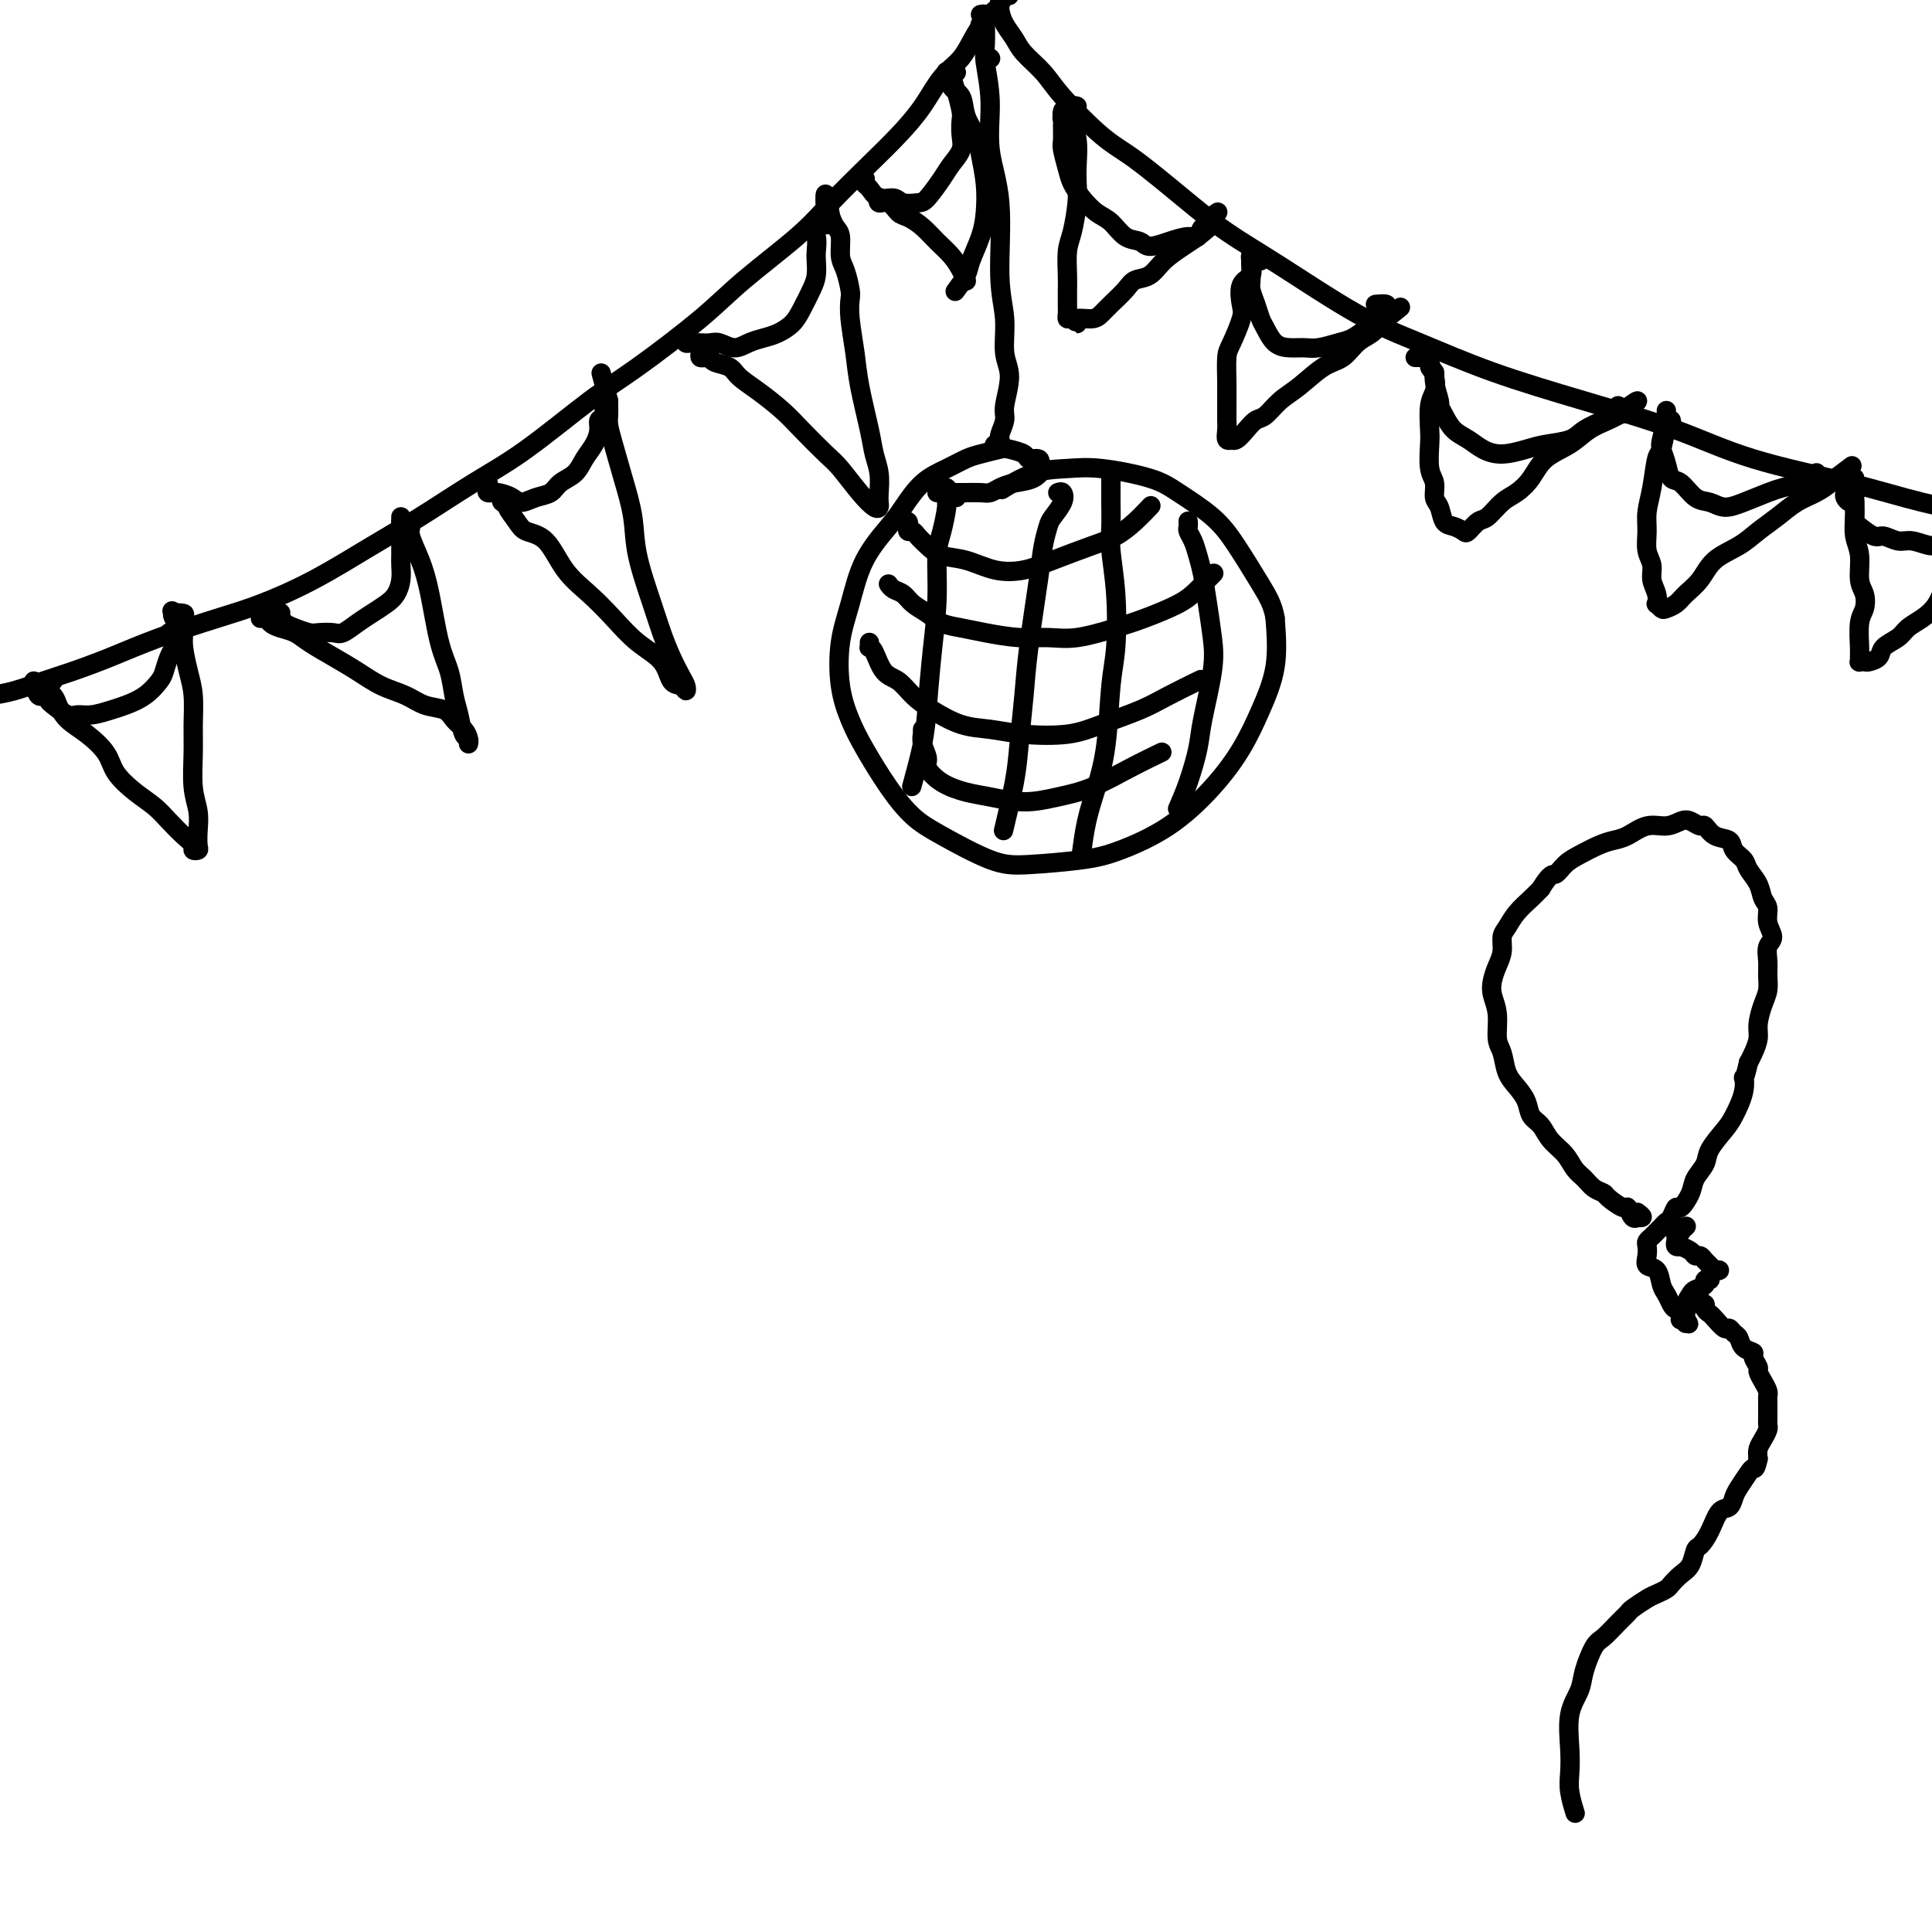 <svg viewBox='0 0 400 400' version='1.1' xmlns='http://www.w3.org/2000/svg' xmlns:xlink='http://www.w3.org/1999/xlink'><g fill='none' stroke='#000000' stroke-width='4' stroke-linecap='round' stroke-linejoin='round'><path d='M208,-5c0.037,0.374 0.074,0.747 0,1c-0.074,0.253 -0.260,0.384 0,1c0.260,0.616 0.964,1.717 1,2c0.036,0.283 -0.597,-0.252 -1,0c-0.403,0.252 -0.575,1.289 -1,2c-0.425,0.711 -1.102,1.094 -2,2c-0.898,0.906 -2.017,2.334 -3,4c-0.983,1.666 -1.831,3.569 -3,5c-1.169,1.431 -2.661,2.391 -4,4c-1.339,1.609 -2.526,3.868 -4,6c-1.474,2.132 -3.236,4.137 -5,6c-1.764,1.863 -3.532,3.585 -6,6c-2.468,2.415 -5.638,5.524 -8,8c-2.362,2.476 -3.916,4.320 -7,7c-3.084,2.680 -7.696,6.197 -11,9c-3.304,2.803 -5.299,4.894 -9,8c-3.701,3.106 -9.109,7.229 -13,10c-3.891,2.771 -6.264,4.191 -10,7c-3.736,2.809 -8.833,7.005 -13,10c-4.167,2.995 -7.403,4.787 -11,7c-3.597,2.213 -7.555,4.846 -11,7c-3.445,2.154 -6.378,3.829 -10,6c-3.622,2.171 -7.932,4.839 -12,7c-4.068,2.161 -7.892,3.814 -11,5c-3.108,1.186 -5.498,1.903 -9,3c-3.502,1.097 -8.116,2.574 -12,4c-3.884,1.426 -7.038,2.802 -10,4c-2.962,1.198 -5.732,2.218 -8,3c-2.268,0.782 -4.034,1.326 -6,2c-1.966,0.674 -4.133,1.478 -6,2c-1.867,0.522 -3.433,0.761 -5,1'/><path d='M-2,144c-11.392,3.923 -6.373,1.732 -5,1c1.373,-0.732 -0.900,-0.005 -2,0c-1.100,0.005 -1.029,-0.713 -1,-1c0.029,-0.287 0.014,-0.144 0,0'/><path d='M209,-5c-0.453,0.614 -0.907,1.227 -1,2c-0.093,0.773 0.173,1.704 0,2c-0.173,0.296 -0.786,-0.045 -1,0c-0.214,0.045 -0.029,0.475 0,1c0.029,0.525 -0.099,1.144 0,2c0.099,0.856 0.423,1.950 1,3c0.577,1.050 1.406,2.056 2,3c0.594,0.944 0.955,1.827 2,3c1.045,1.173 2.776,2.636 4,4c1.224,1.364 1.940,2.628 4,5c2.060,2.372 5.462,5.851 8,8c2.538,2.149 4.211,2.969 7,5c2.789,2.031 6.693,5.272 10,8c3.307,2.728 6.016,4.941 9,7c2.984,2.059 6.241,3.963 11,7c4.759,3.037 11.019,7.206 16,10c4.981,2.794 8.684,4.213 13,6c4.316,1.787 9.247,3.940 15,6c5.753,2.060 12.329,4.025 19,6c6.671,1.975 13.439,3.959 19,6c5.561,2.041 9.916,4.137 16,6c6.084,1.863 13.896,3.491 20,5c6.104,1.509 10.500,2.899 15,4c4.500,1.101 9.103,1.912 15,3c5.897,1.088 13.087,2.452 19,3c5.913,0.548 10.548,0.279 15,0c4.452,-0.279 8.719,-0.570 14,-1c5.281,-0.430 11.576,-1.000 16,-2c4.424,-1.000 6.978,-2.428 8,-3c1.022,-0.572 0.511,-0.286 0,0'/><path d='M10,141c0.417,0.000 0.833,0.000 1,0c0.167,0.000 0.083,0.000 0,0'/><path d='M205,12c0.000,0.000 0.100,0.100 0.1,0.1'/><path d='M203,6c-0.111,-0.422 -0.222,-0.844 0,-1c0.222,-0.156 0.778,-0.044 1,0c0.222,0.044 0.111,0.022 0,0'/><path d='M203,3c0.423,-0.076 0.846,-0.151 1,0c0.154,0.151 0.040,0.529 0,1c-0.040,0.471 -0.006,1.034 0,1c0.006,-0.034 -0.014,-0.666 0,0c0.014,0.666 0.064,2.630 0,4c-0.064,1.370 -0.243,2.146 0,4c0.243,1.854 0.906,4.786 1,8c0.094,3.214 -0.383,6.708 0,10c0.383,3.292 1.624,6.380 2,11c0.376,4.620 -0.114,10.771 0,15c0.114,4.229 0.830,6.535 1,9c0.170,2.465 -0.207,5.088 0,7c0.207,1.912 0.999,3.114 1,5c0.001,1.886 -0.788,4.457 -1,6c-0.212,1.543 0.153,2.060 0,3c-0.153,0.940 -0.825,2.304 -1,3c-0.175,0.696 0.145,0.726 0,1c-0.145,0.274 -0.756,0.793 -1,1c-0.244,0.207 -0.122,0.104 0,0'/><path d='M215,96c-0.520,-0.032 -1.040,-0.064 -1,0c0.040,0.064 0.642,0.224 1,0c0.358,-0.224 0.474,-0.831 0,-1c-0.474,-0.169 -1.537,0.102 -2,0c-0.463,-0.102 -0.325,-0.575 -1,-1c-0.675,-0.425 -2.164,-0.802 -3,-1c-0.836,-0.198 -1.020,-0.218 -2,0c-0.980,0.218 -2.755,0.673 -4,1c-1.245,0.327 -1.958,0.525 -3,1c-1.042,0.475 -2.411,1.228 -4,2c-1.589,0.772 -3.398,1.562 -5,3c-1.602,1.438 -2.997,3.525 -4,5c-1.003,1.475 -1.615,2.339 -3,4c-1.385,1.661 -3.542,4.120 -5,7c-1.458,2.880 -2.215,6.181 -3,9c-0.785,2.819 -1.597,5.155 -2,8c-0.403,2.845 -0.398,6.200 0,9c0.398,2.800 1.189,5.044 2,7c0.811,1.956 1.643,3.624 3,6c1.357,2.376 3.238,5.460 5,8c1.762,2.540 3.404,4.534 5,6c1.596,1.466 3.146,2.403 6,4c2.854,1.597 7.011,3.855 10,5c2.989,1.145 4.808,1.176 8,1c3.192,-0.176 7.757,-0.561 11,-1c3.243,-0.439 5.165,-0.932 8,-2c2.835,-1.068 6.585,-2.711 10,-5c3.415,-2.289 6.495,-5.224 9,-8c2.505,-2.776 4.434,-5.394 6,-8c1.566,-2.606 2.768,-5.202 4,-8c1.232,-2.798 2.495,-5.800 3,-9c0.505,-3.200 0.253,-6.600 0,-10'/><path d='M264,128c-0.431,-2.726 -1.509,-4.540 -3,-7c-1.491,-2.460 -3.394,-5.567 -5,-8c-1.606,-2.433 -2.913,-4.193 -5,-6c-2.087,-1.807 -4.954,-3.660 -7,-5c-2.046,-1.340 -3.271,-2.166 -6,-3c-2.729,-0.834 -6.963,-1.677 -10,-2c-3.037,-0.323 -4.876,-0.128 -7,0c-2.124,0.128 -4.533,0.188 -7,1c-2.467,0.812 -4.990,2.375 -6,3c-1.010,0.625 -0.505,0.313 0,0'/><path d='M194,102c0.000,0.000 0.000,0.000 0,0c0.000,0.000 0.000,0.000 0,0'/><path d='M196,101c0.433,0.423 0.866,0.845 1,1c0.134,0.155 -0.032,0.041 0,0c0.032,-0.041 0.260,-0.011 0,0c-0.260,0.011 -1.008,0.003 -1,0c0.008,-0.003 0.774,-0.001 1,0c0.226,0.001 -0.087,-0.000 0,0c0.087,0.000 0.576,0.001 1,0c0.424,-0.001 0.785,-0.003 1,0c0.215,0.003 0.286,0.012 1,0c0.714,-0.012 2.071,-0.043 3,0c0.929,0.043 1.430,0.162 2,0c0.570,-0.162 1.211,-0.604 2,-1c0.789,-0.396 1.727,-0.745 3,-1c1.273,-0.255 2.881,-0.415 4,-1c1.119,-0.585 1.748,-1.596 2,-2c0.252,-0.404 0.126,-0.202 0,0'/><path d='M187,108c0.416,-0.082 0.832,-0.163 1,0c0.168,0.163 0.089,0.571 0,1c-0.089,0.429 -0.188,0.878 0,1c0.188,0.122 0.663,-0.085 1,0c0.337,0.085 0.535,0.461 1,1c0.465,0.539 1.197,1.242 2,2c0.803,0.758 1.677,1.571 3,2c1.323,0.429 3.095,0.473 5,1c1.905,0.527 3.944,1.537 6,2c2.056,0.463 4.128,0.378 6,0c1.872,-0.378 3.542,-1.051 6,-2c2.458,-0.949 5.703,-2.174 8,-3c2.297,-0.826 3.647,-1.252 5,-2c1.353,-0.748 2.711,-1.817 4,-3c1.289,-1.183 2.511,-2.481 3,-3c0.489,-0.519 0.244,-0.260 0,0'/><path d='M184,121c0.017,0.026 0.034,0.051 0,0c-0.034,-0.051 -0.119,-0.180 0,0c0.119,0.180 0.443,0.668 1,1c0.557,0.332 1.348,0.509 2,1c0.652,0.491 1.165,1.297 2,2c0.835,0.703 1.993,1.302 3,2c1.007,0.698 1.864,1.493 3,2c1.136,0.507 2.551,0.726 4,1c1.449,0.274 2.932,0.603 5,1c2.068,0.397 4.721,0.861 7,1c2.279,0.139 4.185,-0.049 6,0c1.815,0.049 3.538,0.334 6,0c2.462,-0.334 5.662,-1.288 8,-2c2.338,-0.712 3.814,-1.183 6,-2c2.186,-0.817 5.081,-1.982 7,-3c1.919,-1.018 2.863,-1.889 4,-3c1.137,-1.111 2.468,-2.460 3,-3c0.532,-0.540 0.266,-0.270 0,0'/><path d='M180,133c0.019,0.423 0.039,0.847 0,1c-0.039,0.153 -0.135,0.036 0,0c0.135,-0.036 0.502,0.009 1,1c0.498,0.991 1.128,2.927 2,4c0.872,1.073 1.985,1.281 3,2c1.015,0.719 1.933,1.947 3,3c1.067,1.053 2.283,1.930 4,3c1.717,1.070 3.936,2.334 6,3c2.064,0.666 3.972,0.733 6,1c2.028,0.267 4.174,0.732 7,1c2.826,0.268 6.331,0.337 9,0c2.669,-0.337 4.503,-1.082 7,-2c2.497,-0.918 5.659,-2.009 8,-3c2.341,-0.991 3.861,-1.882 6,-3c2.139,-1.118 4.897,-2.462 6,-3c1.103,-0.538 0.552,-0.269 0,0'/><path d='M191,151c-0.009,0.462 -0.018,0.924 0,1c0.018,0.076 0.065,-0.233 0,0c-0.065,0.233 -0.240,1.008 0,2c0.240,0.992 0.897,2.202 1,3c0.103,0.798 -0.348,1.185 0,2c0.348,0.815 1.494,2.058 3,3c1.506,0.942 3.372,1.583 5,2c1.628,0.417 3.017,0.611 5,1c1.983,0.389 4.560,0.972 7,1c2.440,0.028 4.742,-0.501 7,-1c2.258,-0.499 4.471,-0.969 7,-2c2.529,-1.031 5.373,-2.624 8,-4c2.627,-1.376 5.036,-2.536 6,-3c0.964,-0.464 0.482,-0.232 0,0'/><path d='M198,103c-0.304,-0.117 -0.607,-0.233 -1,0c-0.393,0.233 -0.875,0.816 -1,1c-0.125,0.184 0.107,-0.031 0,1c-0.107,1.031 -0.554,3.310 -1,5c-0.446,1.690 -0.892,2.793 -1,5c-0.108,2.207 0.121,5.517 0,9c-0.121,3.483 -0.593,7.138 -1,11c-0.407,3.862 -0.748,7.932 -1,11c-0.252,3.068 -0.414,5.134 -1,8c-0.586,2.866 -1.596,6.533 -2,8c-0.404,1.467 -0.202,0.733 0,0'/><path d='M219,102c0.368,-0.145 0.736,-0.290 1,0c0.264,0.290 0.422,1.017 0,2c-0.422,0.983 -1.426,2.224 -2,3c-0.574,0.776 -0.717,1.087 -1,2c-0.283,0.913 -0.706,2.427 -1,4c-0.294,1.573 -0.459,3.206 -1,7c-0.541,3.794 -1.459,9.750 -2,14c-0.541,4.250 -0.706,6.793 -1,10c-0.294,3.207 -0.718,7.076 -1,10c-0.282,2.924 -0.422,4.903 -1,8c-0.578,3.097 -1.594,7.314 -2,9c-0.406,1.686 -0.203,0.843 0,0'/><path d='M230,99c-0.000,0.447 -0.000,0.894 0,1c0.000,0.106 0.000,-0.128 0,0c-0.000,0.128 -0.001,0.617 0,1c0.001,0.383 0.004,0.659 0,1c-0.004,0.341 -0.014,0.747 0,2c0.014,1.253 0.053,3.353 0,5c-0.053,1.647 -0.199,2.839 0,5c0.199,2.161 0.741,5.290 1,9c0.259,3.710 0.235,8.002 0,11c-0.235,2.998 -0.679,4.703 -1,8c-0.321,3.297 -0.517,8.187 -1,12c-0.483,3.813 -1.253,6.548 -2,9c-0.747,2.452 -1.470,4.622 -2,7c-0.530,2.378 -0.866,4.965 -1,6c-0.134,1.035 -0.067,0.517 0,0'/><path d='M246,108c-0.006,-0.094 -0.013,-0.189 0,0c0.013,0.189 0.045,0.660 0,1c-0.045,0.340 -0.167,0.549 0,1c0.167,0.451 0.622,1.144 1,2c0.378,0.856 0.677,1.875 1,3c0.323,1.125 0.668,2.355 1,4c0.332,1.645 0.651,3.704 1,6c0.349,2.296 0.729,4.829 1,7c0.271,2.171 0.433,3.980 0,7c-0.433,3.020 -1.461,7.251 -2,10c-0.539,2.749 -0.588,4.015 -1,6c-0.412,1.985 -1.188,4.688 -2,7c-0.812,2.312 -1.661,4.232 -2,5c-0.339,0.768 -0.170,0.384 0,0'/><path d='M7,142c0.024,0.063 0.048,0.125 0,0c-0.048,-0.125 -0.170,-0.438 0,0c0.170,0.438 0.630,1.628 1,2c0.370,0.372 0.651,-0.072 1,0c0.349,0.072 0.767,0.661 1,1c0.233,0.339 0.282,0.427 1,1c0.718,0.573 2.106,1.629 3,2c0.894,0.371 1.296,0.056 2,0c0.704,-0.056 1.712,0.147 3,0c1.288,-0.147 2.856,-0.643 4,-1c1.144,-0.357 1.865,-0.574 3,-1c1.135,-0.426 2.686,-1.059 4,-2c1.314,-0.941 2.392,-2.188 3,-3c0.608,-0.812 0.748,-1.187 1,-2c0.252,-0.813 0.618,-2.064 1,-3c0.382,-0.936 0.782,-1.557 1,-2c0.218,-0.443 0.255,-0.707 0,-1c-0.255,-0.293 -0.800,-0.615 -1,-1c-0.200,-0.385 -0.054,-0.835 0,-1c0.054,-0.165 0.015,-0.047 0,0c-0.015,0.047 -0.008,0.024 0,0'/><path d='M7,141c-0.079,0.426 -0.158,0.852 0,1c0.158,0.148 0.553,0.016 1,0c0.447,-0.016 0.947,0.082 1,0c0.053,-0.082 -0.342,-0.343 0,0c0.342,0.343 1.422,1.291 2,2c0.578,0.709 0.653,1.179 1,2c0.347,0.821 0.966,1.994 2,3c1.034,1.006 2.482,1.844 4,3c1.518,1.156 3.105,2.630 4,4c0.895,1.370 1.096,2.636 2,4c0.904,1.364 2.509,2.827 4,4c1.491,1.173 2.868,2.055 4,3c1.132,0.945 2.020,1.952 3,3c0.980,1.048 2.052,2.136 3,3c0.948,0.864 1.770,1.505 2,2c0.230,0.495 -0.134,0.843 0,1c0.134,0.157 0.764,0.124 1,0c0.236,-0.124 0.077,-0.338 0,-1c-0.077,-0.662 -0.073,-1.771 0,-3c0.073,-1.229 0.217,-2.579 0,-4c-0.217,-1.421 -0.793,-2.913 -1,-5c-0.207,-2.087 -0.045,-4.768 0,-7c0.045,-2.232 -0.026,-4.014 0,-6c0.026,-1.986 0.150,-4.175 0,-6c-0.150,-1.825 -0.574,-3.288 -1,-5c-0.426,-1.712 -0.854,-3.675 -1,-5c-0.146,-1.325 -0.012,-2.013 0,-3c0.012,-0.987 -0.100,-2.275 0,-3c0.100,-0.725 0.412,-0.888 0,-1c-0.412,-0.112 -1.546,-0.175 -2,0c-0.454,0.175 -0.227,0.587 0,1'/><path d='M36,128c-0.667,-2.667 -0.333,-1.333 0,0'/><path d='M58,127c0.107,-0.111 0.213,-0.223 0,0c-0.213,0.223 -0.746,0.780 -1,1c-0.254,0.220 -0.230,0.101 0,0c0.230,-0.101 0.665,-0.185 1,0c0.335,0.185 0.569,0.638 1,1c0.431,0.362 1.059,0.635 2,1c0.941,0.365 2.194,0.824 3,1c0.806,0.176 1.163,0.069 2,0c0.837,-0.069 2.153,-0.102 3,0c0.847,0.102 1.225,0.337 2,0c0.775,-0.337 1.949,-1.248 3,-2c1.051,-0.752 1.980,-1.346 3,-2c1.020,-0.654 2.130,-1.367 3,-2c0.870,-0.633 1.501,-1.184 2,-2c0.499,-0.816 0.866,-1.896 1,-3c0.134,-1.104 0.036,-2.232 0,-3c-0.036,-0.768 -0.010,-1.177 0,-2c0.010,-0.823 0.003,-2.062 0,-3c-0.003,-0.938 -0.001,-1.577 0,-2c0.001,-0.423 0.000,-0.632 0,-1c-0.000,-0.368 -0.000,-0.897 0,-1c0.000,-0.103 0.000,0.220 0,0c-0.000,-0.220 -0.000,-0.982 0,-1c0.000,-0.018 0.000,0.709 0,1c-0.000,0.291 -0.000,0.145 0,0'/><path d='M54,128c0.025,-0.006 0.050,-0.013 0,0c-0.050,0.013 -0.176,0.044 0,0c0.176,-0.044 0.653,-0.164 1,0c0.347,0.164 0.563,0.613 1,1c0.437,0.387 1.095,0.711 2,1c0.905,0.289 2.057,0.542 3,1c0.943,0.458 1.676,1.119 3,2c1.324,0.881 3.238,1.980 5,3c1.762,1.020 3.372,1.960 5,3c1.628,1.040 3.276,2.180 5,3c1.724,0.820 3.526,1.322 5,2c1.474,0.678 2.619,1.533 4,2c1.381,0.467 2.997,0.547 4,1c1.003,0.453 1.394,1.281 2,2c0.606,0.719 1.427,1.331 2,2c0.573,0.669 0.897,1.397 1,2c0.103,0.603 -0.014,1.083 0,1c0.014,-0.083 0.159,-0.727 0,-1c-0.159,-0.273 -0.623,-0.175 -1,-1c-0.377,-0.825 -0.667,-2.575 -1,-4c-0.333,-1.425 -0.707,-2.526 -1,-4c-0.293,-1.474 -0.503,-3.323 -1,-5c-0.497,-1.677 -1.281,-3.184 -2,-6c-0.719,-2.816 -1.372,-6.940 -2,-10c-0.628,-3.060 -1.230,-5.054 -2,-7c-0.770,-1.946 -1.709,-3.842 -2,-5c-0.291,-1.158 0.066,-1.578 0,-2c-0.066,-0.422 -0.556,-0.844 -1,-1c-0.444,-0.156 -0.841,-0.044 -1,0c-0.159,0.044 -0.079,0.022 0,0'/><path d='M100,99c-0.008,-0.112 -0.016,-0.223 0,0c0.016,0.223 0.055,0.782 0,1c-0.055,0.218 -0.206,0.096 0,0c0.206,-0.096 0.769,-0.167 1,0c0.231,0.167 0.130,0.571 0,1c-0.130,0.429 -0.289,0.882 0,1c0.289,0.118 1.026,-0.100 2,0c0.974,0.100 2.185,0.518 3,1c0.815,0.482 1.233,1.028 2,1c0.767,-0.028 1.882,-0.629 3,-1c1.118,-0.371 2.239,-0.511 3,-1c0.761,-0.489 1.160,-1.328 2,-2c0.840,-0.672 2.119,-1.178 3,-2c0.881,-0.822 1.364,-1.959 2,-3c0.636,-1.041 1.424,-1.985 2,-3c0.576,-1.015 0.939,-2.099 1,-3c0.061,-0.901 -0.180,-1.618 0,-2c0.180,-0.382 0.780,-0.428 1,-1c0.220,-0.572 0.059,-1.669 0,-2c-0.059,-0.331 -0.016,0.103 0,0c0.016,-0.103 0.005,-0.744 0,-1c-0.005,-0.256 -0.002,-0.128 0,0'/><path d='M105,103c-0.389,-0.116 -0.777,-0.232 -1,0c-0.223,0.232 -0.280,0.811 0,1c0.280,0.189 0.896,-0.014 1,0c0.104,0.014 -0.305,0.243 0,1c0.305,0.757 1.322,2.042 2,3c0.678,0.958 1.016,1.588 2,2c0.984,0.412 2.614,0.606 4,2c1.386,1.394 2.529,3.989 4,6c1.471,2.011 3.272,3.439 5,5c1.728,1.561 3.384,3.254 5,5c1.616,1.746 3.193,3.544 5,5c1.807,1.456 3.844,2.570 5,4c1.156,1.430 1.432,3.177 2,4c0.568,0.823 1.428,0.721 2,1c0.572,0.279 0.855,0.939 1,1c0.145,0.061 0.154,-0.477 0,-1c-0.154,-0.523 -0.469,-1.029 -1,-2c-0.531,-0.971 -1.279,-2.406 -2,-4c-0.721,-1.594 -1.414,-3.348 -2,-5c-0.586,-1.652 -1.064,-3.204 -2,-6c-0.936,-2.796 -2.332,-6.836 -3,-10c-0.668,-3.164 -0.610,-5.452 -1,-8c-0.390,-2.548 -1.229,-5.355 -2,-8c-0.771,-2.645 -1.475,-5.129 -2,-7c-0.525,-1.871 -0.873,-3.128 -1,-4c-0.127,-0.872 -0.034,-1.357 0,-2c0.034,-0.643 0.009,-1.442 0,-2c-0.009,-0.558 -0.003,-0.874 0,-1c0.003,-0.126 0.001,-0.063 0,0'/><path d='M126,83c-2.667,-10.000 -1.333,-5.000 0,0'/><path d='M142,70c-0.066,0.422 -0.132,0.844 0,1c0.132,0.156 0.461,0.046 1,0c0.539,-0.046 1.288,-0.029 2,0c0.712,0.029 1.387,0.071 2,0c0.613,-0.071 1.164,-0.256 2,0c0.836,0.256 1.957,0.953 3,1c1.043,0.047 2.008,-0.556 3,-1c0.992,-0.444 2.009,-0.731 3,-1c0.991,-0.269 1.954,-0.522 3,-1c1.046,-0.478 2.175,-1.182 3,-2c0.825,-0.818 1.345,-1.751 2,-3c0.655,-1.249 1.444,-2.813 2,-4c0.556,-1.187 0.877,-1.996 1,-3c0.123,-1.004 0.047,-2.202 0,-3c-0.047,-0.798 -0.065,-1.194 0,-2c0.065,-0.806 0.213,-2.020 0,-3c-0.213,-0.980 -0.788,-1.725 -1,-2c-0.212,-0.275 -0.061,-0.078 0,0c0.061,0.078 0.030,0.039 0,0'/><path d='M145,73c-0.082,0.424 -0.165,0.849 0,1c0.165,0.151 0.576,0.029 1,0c0.424,-0.029 0.861,0.036 1,0c0.139,-0.036 -0.018,-0.173 0,0c0.018,0.173 0.213,0.658 1,1c0.787,0.342 2.165,0.543 3,1c0.835,0.457 1.126,1.169 2,2c0.874,0.831 2.329,1.781 4,3c1.671,1.219 3.556,2.707 5,4c1.444,1.293 2.446,2.392 4,4c1.554,1.608 3.660,3.724 5,5c1.340,1.276 1.914,1.712 3,3c1.086,1.288 2.683,3.427 4,5c1.317,1.573 2.354,2.582 3,3c0.646,0.418 0.902,0.247 1,0c0.098,-0.247 0.038,-0.571 0,-1c-0.038,-0.429 -0.056,-0.963 0,-2c0.056,-1.037 0.184,-2.578 0,-4c-0.184,-1.422 -0.680,-2.726 -1,-4c-0.320,-1.274 -0.464,-2.520 -1,-5c-0.536,-2.480 -1.463,-6.196 -2,-9c-0.537,-2.804 -0.682,-4.698 -1,-7c-0.318,-2.302 -0.807,-5.013 -1,-7c-0.193,-1.987 -0.089,-3.250 0,-4c0.089,-0.750 0.165,-0.988 0,-2c-0.165,-1.012 -0.569,-2.799 -1,-4c-0.431,-1.201 -0.889,-1.817 -1,-3c-0.111,-1.183 0.124,-2.934 0,-4c-0.124,-1.066 -0.607,-1.447 -1,-2c-0.393,-0.553 -0.697,-1.276 -1,-2'/><path d='M172,45c-1.622,-9.333 -1.178,-2.667 -1,0c0.178,2.667 0.089,1.333 0,0'/><path d='M179,37c-0.533,0.000 -1.067,0.000 -1,0c0.067,0.000 0.733,0.000 1,0c0.267,0.000 0.133,0.000 0,0'/><path d='M179,37c0.020,-0.100 0.040,-0.199 0,0c-0.040,0.199 -0.139,0.698 0,1c0.139,0.302 0.517,0.407 1,1c0.483,0.593 1.073,1.675 2,2c0.927,0.325 2.192,-0.108 3,0c0.808,0.108 1.161,0.756 2,1c0.839,0.244 2.166,0.085 3,0c0.834,-0.085 1.176,-0.094 2,-1c0.824,-0.906 2.130,-2.708 3,-4c0.870,-1.292 1.306,-2.074 2,-3c0.694,-0.926 1.647,-1.998 2,-3c0.353,-1.002 0.105,-1.935 0,-3c-0.105,-1.065 -0.068,-2.261 0,-3c0.068,-0.739 0.165,-1.021 0,-2c-0.165,-0.979 -0.594,-2.655 -1,-4c-0.406,-1.345 -0.789,-2.361 -1,-3c-0.211,-0.639 -0.249,-0.903 0,-1c0.249,-0.097 0.785,-0.028 1,0c0.215,0.028 0.107,0.014 0,0'/><path d='M182,41c-0.013,0.034 -0.025,0.069 0,0c0.025,-0.069 0.089,-0.240 0,0c-0.089,0.240 -0.330,0.893 0,1c0.330,0.107 1.232,-0.330 2,0c0.768,0.330 1.403,1.428 2,2c0.597,0.572 1.158,0.618 2,1c0.842,0.382 1.967,1.101 3,2c1.033,0.899 1.976,1.978 3,3c1.024,1.022 2.130,1.985 3,3c0.870,1.015 1.503,2.081 2,3c0.497,0.919 0.856,1.691 1,2c0.144,0.309 0.072,0.154 0,0'/><path d='M196,15c-0.109,-0.127 -0.218,-0.254 0,0c0.218,0.254 0.764,0.889 1,1c0.236,0.111 0.161,-0.301 0,0c-0.161,0.301 -0.408,1.317 0,2c0.408,0.683 1.472,1.034 2,2c0.528,0.966 0.520,2.547 1,4c0.480,1.453 1.447,2.778 2,4c0.553,1.222 0.691,2.340 1,4c0.309,1.660 0.789,3.861 1,6c0.211,2.139 0.154,4.216 0,6c-0.154,1.784 -0.406,3.274 -1,5c-0.594,1.726 -1.530,3.690 -2,5c-0.470,1.310 -0.473,1.968 -1,3c-0.527,1.032 -1.579,2.438 -2,3c-0.421,0.562 -0.210,0.281 0,0'/><path d='M220,23c0.002,-0.008 0.004,-0.016 0,0c-0.004,0.016 -0.015,0.057 0,0c0.015,-0.057 0.057,-0.211 0,0c-0.057,0.211 -0.211,0.789 0,1c0.211,0.211 0.789,0.057 1,0c0.211,-0.057 0.057,-0.015 0,0c-0.057,0.015 -0.016,0.004 0,0c0.016,-0.004 0.008,-0.002 0,0'/><path d='M221,24c-0.072,0.098 -0.752,-0.155 -1,0c-0.248,0.155 -0.063,0.720 0,1c0.063,0.280 0.005,0.276 0,1c-0.005,0.724 0.042,2.174 0,3c-0.042,0.826 -0.174,1.026 0,2c0.174,0.974 0.654,2.721 1,4c0.346,1.279 0.556,2.091 1,3c0.444,0.909 1.120,1.917 2,3c0.880,1.083 1.963,2.242 3,3c1.037,0.758 2.027,1.115 3,2c0.973,0.885 1.931,2.300 3,3c1.069,0.700 2.251,0.687 3,1c0.749,0.313 1.064,0.953 2,1c0.936,0.047 2.493,-0.498 4,-1c1.507,-0.502 2.963,-0.960 4,-1c1.037,-0.040 1.655,0.339 2,0c0.345,-0.339 0.419,-1.398 1,-2c0.581,-0.602 1.671,-0.749 2,-1c0.329,-0.251 -0.104,-0.606 0,-1c0.104,-0.394 0.744,-0.827 1,-1c0.256,-0.173 0.128,-0.087 0,0'/><path d='M223,22c-0.420,-0.123 -0.841,-0.246 -1,0c-0.159,0.246 -0.057,0.862 0,1c0.057,0.138 0.068,-0.203 0,0c-0.068,0.203 -0.214,0.950 0,2c0.214,1.050 0.786,2.402 1,4c0.214,1.598 0.068,3.440 0,5c-0.068,1.560 -0.057,2.837 0,4c0.057,1.163 0.159,2.211 0,4c-0.159,1.789 -0.578,4.317 -1,6c-0.422,1.683 -0.845,2.520 -1,4c-0.155,1.480 -0.042,3.602 0,5c0.042,1.398 0.014,2.072 0,3c-0.014,0.928 -0.013,2.110 0,3c0.013,0.890 0.039,1.488 0,2c-0.039,0.512 -0.145,0.936 0,1c0.145,0.064 0.539,-0.234 1,0c0.461,0.234 0.990,1.000 1,1c0.010,0.000 -0.499,-0.766 0,-1c0.499,-0.234 2.005,0.063 3,0c0.995,-0.063 1.477,-0.488 2,-1c0.523,-0.512 1.087,-1.113 2,-2c0.913,-0.887 2.177,-2.062 3,-3c0.823,-0.938 1.207,-1.641 2,-2c0.793,-0.359 1.996,-0.375 3,-1c1.004,-0.625 1.809,-1.861 3,-3c1.191,-1.139 2.769,-2.183 4,-3c1.231,-0.817 2.116,-1.409 3,-2'/><path d='M248,49c3.798,-3.024 2.292,-2.083 2,-2c-0.292,0.083 0.631,-0.690 1,-1c0.369,-0.310 0.185,-0.155 0,0'/><path d='M261,54c-0.415,0.115 -0.829,0.229 -1,0c-0.171,-0.229 -0.098,-0.802 0,-1c0.098,-0.198 0.223,-0.023 0,0c-0.223,0.023 -0.793,-0.108 -1,0c-0.207,0.108 -0.053,0.454 0,1c0.053,0.546 0.003,1.291 0,2c-0.003,0.709 0.040,1.382 0,2c-0.040,0.618 -0.163,1.181 0,2c0.163,0.819 0.613,1.894 1,3c0.387,1.106 0.712,2.244 1,3c0.288,0.756 0.540,1.132 1,2c0.460,0.868 1.127,2.229 2,3c0.873,0.771 1.952,0.950 3,1c1.048,0.050 2.065,-0.031 3,0c0.935,0.031 1.788,0.174 3,0c1.212,-0.174 2.782,-0.663 4,-1c1.218,-0.337 2.082,-0.520 3,-1c0.918,-0.480 1.888,-1.256 3,-2c1.112,-0.744 2.367,-1.457 3,-2c0.633,-0.543 0.645,-0.916 1,-1c0.355,-0.084 1.051,0.121 1,0c-0.051,-0.121 -0.851,-0.568 -1,-1c-0.149,-0.432 0.352,-0.848 0,-1c-0.352,-0.152 -1.556,-0.041 -2,0c-0.444,0.041 -0.127,0.012 0,0c0.127,-0.012 0.063,-0.006 0,0'/><path d='M259,53c-0.004,-0.097 -0.009,-0.194 0,0c0.009,0.194 0.030,0.678 0,1c-0.030,0.322 -0.111,0.482 0,1c0.111,0.518 0.416,1.396 0,2c-0.416,0.604 -1.551,0.936 -2,2c-0.449,1.064 -0.211,2.861 0,4c0.211,1.139 0.396,1.620 0,3c-0.396,1.380 -1.374,3.659 -2,5c-0.626,1.341 -0.900,1.745 -1,3c-0.100,1.255 -0.027,3.361 0,5c0.027,1.639 0.006,2.811 0,4c-0.006,1.189 0.002,2.396 0,3c-0.002,0.604 -0.015,0.606 0,1c0.015,0.394 0.059,1.179 0,2c-0.059,0.821 -0.220,1.679 0,2c0.220,0.321 0.822,0.107 1,0c0.178,-0.107 -0.066,-0.107 0,0c0.066,0.107 0.443,0.321 1,0c0.557,-0.321 1.295,-1.176 2,-2c0.705,-0.824 1.378,-1.618 2,-2c0.622,-0.382 1.195,-0.352 2,-1c0.805,-0.648 1.842,-1.973 3,-3c1.158,-1.027 2.435,-1.755 4,-3c1.565,-1.245 3.417,-3.006 5,-4c1.583,-0.994 2.897,-1.222 4,-2c1.103,-0.778 1.997,-2.105 3,-3c1.003,-0.895 2.116,-1.356 3,-2c0.884,-0.644 1.538,-1.470 2,-2c0.462,-0.530 0.731,-0.765 1,-1'/><path d='M287,66c5.167,-4.167 2.583,-2.083 0,0'/><path d='M295,73c-0.122,0.477 -0.244,0.955 0,1c0.244,0.045 0.854,-0.341 1,0c0.146,0.341 -0.172,1.411 0,2c0.172,0.589 0.833,0.699 1,1c0.167,0.301 -0.160,0.794 0,2c0.160,1.206 0.808,3.124 1,4c0.192,0.876 -0.074,0.710 0,1c0.074,0.290 0.486,1.035 1,2c0.514,0.965 1.131,2.151 2,3c0.869,0.849 1.991,1.363 3,2c1.009,0.637 1.905,1.398 3,2c1.095,0.602 2.388,1.045 4,1c1.612,-0.045 3.541,-0.579 5,-1c1.459,-0.421 2.446,-0.729 4,-1c1.554,-0.271 3.674,-0.506 5,-1c1.326,-0.494 1.858,-1.246 3,-2c1.142,-0.754 2.894,-1.508 4,-2c1.106,-0.492 1.564,-0.720 2,-1c0.436,-0.280 0.849,-0.611 1,-1c0.151,-0.389 0.041,-0.835 0,-1c-0.041,-0.165 -0.012,-0.047 0,0c0.012,0.047 0.006,0.024 0,0'/><path d='M293,74c0.444,0.001 0.889,0.002 1,0c0.111,-0.002 -0.110,-0.006 0,0c0.110,0.006 0.552,0.021 1,0c0.448,-0.021 0.901,-0.080 1,0c0.099,0.080 -0.156,0.297 0,1c0.156,0.703 0.721,1.890 1,3c0.279,1.110 0.270,2.142 0,3c-0.270,0.858 -0.800,1.541 -1,3c-0.200,1.459 -0.068,3.693 0,5c0.068,1.307 0.074,1.686 0,3c-0.074,1.314 -0.228,3.564 0,5c0.228,1.436 0.837,2.058 1,3c0.163,0.942 -0.121,2.203 0,3c0.121,0.797 0.647,1.130 1,2c0.353,0.870 0.531,2.279 1,3c0.469,0.721 1.227,0.756 2,1c0.773,0.244 1.561,0.696 2,1c0.439,0.304 0.529,0.458 1,0c0.471,-0.458 1.323,-1.528 2,-2c0.677,-0.472 1.180,-0.346 2,-1c0.820,-0.654 1.959,-2.089 3,-3c1.041,-0.911 1.986,-1.297 3,-2c1.014,-0.703 2.099,-1.722 3,-3c0.901,-1.278 1.618,-2.816 3,-4c1.382,-1.184 3.427,-2.015 5,-3c1.573,-0.985 2.673,-2.123 4,-3c1.327,-0.877 2.882,-1.493 4,-2c1.118,-0.507 1.801,-0.906 2,-1c0.199,-0.094 -0.086,0.116 0,0c0.086,-0.116 0.543,-0.558 1,-1'/><path d='M336,85c5.356,-3.889 2.244,-1.111 1,0c-1.244,1.111 -0.622,0.556 0,0'/><path d='M345,85c-0.002,0.461 -0.004,0.922 0,1c0.004,0.078 0.014,-0.226 0,0c-0.014,0.226 -0.053,0.983 0,1c0.053,0.017 0.199,-0.706 0,0c-0.199,0.706 -0.742,2.841 -1,4c-0.258,1.159 -0.232,1.340 0,2c0.232,0.660 0.670,1.797 1,3c0.330,1.203 0.552,2.470 1,3c0.448,0.530 1.122,0.322 2,1c0.878,0.678 1.961,2.242 3,3c1.039,0.758 2.034,0.712 3,1c0.966,0.288 1.901,0.912 3,1c1.099,0.088 2.360,-0.358 4,-1c1.640,-0.642 3.658,-1.479 5,-2c1.342,-0.521 2.009,-0.727 3,-1c0.991,-0.273 2.308,-0.613 3,-1c0.692,-0.387 0.760,-0.822 1,-1c0.240,-0.178 0.652,-0.099 1,0c0.348,0.099 0.632,0.219 1,0c0.368,-0.219 0.819,-0.777 1,-1c0.181,-0.223 0.090,-0.112 0,0'/><path d='M346,87c0.089,0.425 0.179,0.850 0,1c-0.179,0.150 -0.626,0.024 -1,1c-0.374,0.976 -0.674,3.054 -1,4c-0.326,0.946 -0.677,0.760 -1,2c-0.323,1.240 -0.618,3.907 -1,6c-0.382,2.093 -0.849,3.613 -1,5c-0.151,1.387 0.016,2.640 0,4c-0.016,1.360 -0.214,2.827 0,4c0.214,1.173 0.841,2.050 1,3c0.159,0.950 -0.150,1.971 0,3c0.150,1.029 0.760,2.066 1,3c0.240,0.934 0.109,1.765 0,2c-0.109,0.235 -0.196,-0.124 0,0c0.196,0.124 0.675,0.733 1,1c0.325,0.267 0.497,0.192 1,0c0.503,-0.192 1.338,-0.501 2,-1c0.662,-0.499 1.152,-1.186 2,-2c0.848,-0.814 2.053,-1.754 3,-3c0.947,-1.246 1.635,-2.799 3,-4c1.365,-1.201 3.408,-2.051 5,-3c1.592,-0.949 2.734,-1.998 4,-3c1.266,-1.002 2.654,-1.957 4,-3c1.346,-1.043 2.648,-2.175 4,-3c1.352,-0.825 2.754,-1.345 4,-2c1.246,-0.655 2.335,-1.446 3,-2c0.665,-0.554 0.904,-0.873 1,-1c0.096,-0.127 0.048,-0.064 0,0'/><path d='M380,99c6.000,-4.500 3.000,-2.250 0,0'/><path d='M382,102c-0.083,0.309 -0.166,0.618 0,1c0.166,0.382 0.580,0.836 1,1c0.420,0.164 0.845,0.036 1,0c0.155,-0.036 0.041,0.018 0,0c-0.041,-0.018 -0.010,-0.108 0,0c0.010,0.108 -0.001,0.415 0,1c0.001,0.585 0.016,1.448 0,2c-0.016,0.552 -0.062,0.793 0,1c0.062,0.207 0.231,0.380 1,1c0.769,0.620 2.139,1.688 3,2c0.861,0.312 1.213,-0.131 2,0c0.787,0.131 2.010,0.834 3,1c0.990,0.166 1.746,-0.207 3,0c1.254,0.207 3.006,0.994 4,1c0.994,0.006 1.229,-0.768 2,-1c0.771,-0.232 2.077,0.076 3,0c0.923,-0.076 1.461,-0.538 2,-1'/><path d='M407,111c3.554,-0.404 2.938,-1.415 3,-2c0.062,-0.585 0.800,-0.744 1,-1c0.200,-0.256 -0.138,-0.607 0,-1c0.138,-0.393 0.754,-0.826 1,-1c0.246,-0.174 0.123,-0.087 0,0'/><path d='M384,99c-0.000,-0.001 -0.000,-0.001 0,0c0.000,0.001 0.000,0.005 0,0c-0.000,-0.005 -0.001,-0.017 0,0c0.001,0.017 0.004,0.064 0,1c-0.004,0.936 -0.016,2.761 0,4c0.016,1.239 0.060,1.892 0,3c-0.060,1.108 -0.225,2.671 0,4c0.225,1.329 0.841,2.426 1,4c0.159,1.574 -0.140,3.626 0,5c0.140,1.374 0.717,2.070 1,3c0.283,0.930 0.272,2.095 0,3c-0.272,0.905 -0.806,1.549 -1,3c-0.194,1.451 -0.049,3.709 0,5c0.049,1.291 0.001,1.614 0,2c-0.001,0.386 0.046,0.833 0,1c-0.046,0.167 -0.183,0.053 0,0c0.183,-0.053 0.686,-0.044 1,0c0.314,0.044 0.439,0.125 1,0c0.561,-0.125 1.556,-0.456 2,-1c0.444,-0.544 0.335,-1.302 1,-2c0.665,-0.698 2.103,-1.335 3,-2c0.897,-0.665 1.253,-1.359 2,-2c0.747,-0.641 1.883,-1.229 3,-2c1.117,-0.771 2.214,-1.726 3,-3c0.786,-1.274 1.262,-2.867 2,-4c0.738,-1.133 1.737,-1.805 3,-3c1.263,-1.195 2.789,-2.913 4,-4c1.211,-1.087 2.105,-1.544 3,-2'/><path d='M413,112c4.667,-4.167 2.333,-2.083 0,0'/><path d='M339,251c0.542,0.418 1.084,0.836 1,1c-0.084,0.164 -0.794,0.074 -1,0c-0.206,-0.074 0.092,-0.132 0,0c-0.092,0.132 -0.573,0.453 -1,0c-0.427,-0.453 -0.800,-1.679 -1,-2c-0.200,-0.321 -0.227,0.262 -1,0c-0.773,-0.262 -2.290,-1.368 -3,-2c-0.710,-0.632 -0.612,-0.791 -1,-1c-0.388,-0.209 -1.263,-0.467 -2,-1c-0.737,-0.533 -1.338,-1.340 -2,-2c-0.662,-0.660 -1.386,-1.173 -2,-2c-0.614,-0.827 -1.119,-1.968 -2,-3c-0.881,-1.032 -2.137,-1.956 -3,-3c-0.863,-1.044 -1.334,-2.207 -2,-3c-0.666,-0.793 -1.526,-1.217 -2,-2c-0.474,-0.783 -0.562,-1.926 -1,-3c-0.438,-1.074 -1.227,-2.079 -2,-3c-0.773,-0.921 -1.531,-1.758 -2,-3c-0.469,-1.242 -0.648,-2.888 -1,-4c-0.352,-1.112 -0.876,-1.690 -1,-3c-0.124,-1.310 0.153,-3.351 0,-5c-0.153,-1.649 -0.735,-2.907 -1,-4c-0.265,-1.093 -0.212,-2.021 0,-3c0.212,-0.979 0.584,-2.008 1,-3c0.416,-0.992 0.878,-1.946 1,-3c0.122,-1.054 -0.094,-2.208 0,-3c0.094,-0.792 0.500,-1.223 1,-2c0.500,-0.777 1.096,-1.902 2,-3c0.904,-1.098 2.115,-2.171 3,-3c0.885,-0.829 1.442,-1.415 2,-2'/><path d='M319,184c2.139,-3.522 2.488,-2.828 3,-3c0.512,-0.172 1.189,-1.211 2,-2c0.811,-0.789 1.756,-1.330 3,-2c1.244,-0.670 2.787,-1.471 4,-2c1.213,-0.529 2.096,-0.786 3,-1c0.904,-0.214 1.827,-0.384 3,-1c1.173,-0.616 2.594,-1.677 4,-2c1.406,-0.323 2.796,0.094 4,0c1.204,-0.094 2.222,-0.698 3,-1c0.778,-0.302 1.315,-0.303 2,0c0.685,0.303 1.516,0.910 2,1c0.484,0.090 0.620,-0.338 1,0c0.380,0.338 1.004,1.441 2,2c0.996,0.559 2.365,0.575 3,1c0.635,0.425 0.537,1.258 1,2c0.463,0.742 1.487,1.391 2,2c0.513,0.609 0.514,1.177 1,2c0.486,0.823 1.455,1.901 2,3c0.545,1.099 0.664,2.219 1,3c0.336,0.781 0.889,1.223 1,2c0.111,0.777 -0.219,1.888 0,3c0.219,1.112 0.988,2.227 1,3c0.012,0.773 -0.731,1.206 -1,2c-0.269,0.794 -0.062,1.949 0,3c0.062,1.051 -0.021,2.000 0,3c0.021,1.000 0.146,2.053 0,3c-0.146,0.947 -0.564,1.787 -1,3c-0.436,1.213 -0.890,2.799 -1,4c-0.110,1.201 0.124,2.016 0,3c-0.124,0.984 -0.607,2.138 -1,3c-0.393,0.862 -0.697,1.431 -1,2'/><path d='M362,220c-1.027,4.592 -1.095,3.071 -1,3c0.095,-0.071 0.353,1.306 0,3c-0.353,1.694 -1.317,3.703 -2,5c-0.683,1.297 -1.085,1.883 -2,3c-0.915,1.117 -2.343,2.766 -3,4c-0.657,1.234 -0.543,2.052 -1,3c-0.457,0.948 -1.484,2.026 -2,3c-0.516,0.974 -0.519,1.843 -1,3c-0.481,1.157 -1.438,2.600 -2,3c-0.562,0.400 -0.728,-0.244 -1,0c-0.272,0.244 -0.650,1.375 -1,2c-0.350,0.625 -0.672,0.745 -1,1c-0.328,0.255 -0.662,0.645 -1,1c-0.338,0.355 -0.678,0.675 -1,1c-0.322,0.325 -0.624,0.655 -1,1c-0.376,0.345 -0.826,0.707 -1,1c-0.174,0.293 -0.072,0.519 0,1c0.072,0.481 0.113,1.217 0,2c-0.113,0.783 -0.381,1.614 0,2c0.381,0.386 1.411,0.328 2,1c0.589,0.672 0.736,2.073 1,3c0.264,0.927 0.645,1.380 1,2c0.355,0.620 0.682,1.406 1,2c0.318,0.594 0.625,0.995 1,1c0.375,0.005 0.819,-0.387 1,0c0.181,0.387 0.101,1.551 0,2c-0.101,0.449 -0.223,0.182 0,0c0.223,-0.182 0.791,-0.280 1,0c0.209,0.280 0.060,0.937 0,1c-0.060,0.063 -0.030,-0.469 0,-1'/><path d='M349,273c1.234,2.047 0.318,0.665 0,0c-0.318,-0.665 -0.039,-0.612 0,-1c0.039,-0.388 -0.162,-1.218 0,-2c0.162,-0.782 0.688,-1.515 1,-2c0.312,-0.485 0.408,-0.721 1,-1c0.592,-0.279 1.678,-0.600 2,-1c0.322,-0.400 -0.119,-0.878 0,-1c0.119,-0.122 0.800,0.112 1,0c0.200,-0.112 -0.079,-0.569 0,-1c0.079,-0.431 0.516,-0.836 1,-1c0.484,-0.164 1.017,-0.086 1,0c-0.017,0.086 -0.582,0.182 -1,0c-0.418,-0.182 -0.688,-0.640 -1,-1c-0.312,-0.360 -0.666,-0.622 -1,-1c-0.334,-0.378 -0.649,-0.872 -1,-1c-0.351,-0.128 -0.739,0.110 -1,0c-0.261,-0.110 -0.396,-0.569 -1,-1c-0.604,-0.431 -1.679,-0.833 -2,-1c-0.321,-0.167 0.110,-0.100 0,0c-0.110,0.100 -0.763,0.233 -1,0c-0.237,-0.233 -0.060,-0.833 0,-1c0.060,-0.167 0.001,0.100 0,0c-0.001,-0.100 0.056,-0.566 0,-1c-0.056,-0.434 -0.225,-0.834 0,-1c0.225,-0.166 0.844,-0.096 1,0c0.156,0.096 -0.150,0.218 0,0c0.150,-0.218 0.757,-0.777 1,-1c0.243,-0.223 0.121,-0.112 0,0'/><path d='M352,269c0.032,0.416 0.064,0.833 0,1c-0.064,0.167 -0.226,0.085 0,0c0.226,-0.085 0.838,-0.173 1,0c0.162,0.173 -0.125,0.606 0,1c0.125,0.394 0.663,0.750 1,1c0.337,0.250 0.472,0.395 1,1c0.528,0.605 1.450,1.671 2,2c0.550,0.329 0.730,-0.080 1,0c0.270,0.080 0.632,0.650 1,1c0.368,0.350 0.744,0.479 1,1c0.256,0.521 0.394,1.434 1,2c0.606,0.566 1.682,0.784 2,1c0.318,0.216 -0.121,0.429 0,1c0.121,0.571 0.803,1.501 1,2c0.197,0.499 -0.091,0.567 0,1c0.091,0.433 0.560,1.232 1,2c0.440,0.768 0.850,1.505 1,2c0.150,0.495 0.040,0.749 0,1c-0.040,0.251 -0.010,0.500 0,1c0.010,0.500 -0.000,1.250 0,2c0.000,0.750 0.010,1.499 0,2c-0.010,0.501 -0.041,0.753 0,1c0.041,0.247 0.155,0.489 0,1c-0.155,0.511 -0.580,1.291 -1,2c-0.420,0.709 -0.834,1.345 -1,2c-0.166,0.655 -0.083,1.327 0,2'/><path d='M364,302c-0.504,2.446 -0.764,2.060 -1,2c-0.236,-0.060 -0.447,0.205 -1,1c-0.553,0.795 -1.446,2.120 -2,3c-0.554,0.880 -0.768,1.315 -1,2c-0.232,0.685 -0.482,1.621 -1,2c-0.518,0.379 -1.304,0.202 -2,1c-0.696,0.798 -1.302,2.569 -2,4c-0.698,1.431 -1.486,2.520 -2,3c-0.514,0.480 -0.753,0.352 -1,1c-0.247,0.648 -0.503,2.072 -1,3c-0.497,0.928 -1.234,1.361 -2,2c-0.766,0.639 -1.561,1.485 -2,2c-0.439,0.515 -0.523,0.701 -1,1c-0.477,0.299 -1.348,0.712 -2,1c-0.652,0.288 -1.084,0.452 -2,1c-0.916,0.548 -2.314,1.481 -3,2c-0.686,0.519 -0.660,0.624 -1,1c-0.340,0.376 -1.045,1.023 -2,2c-0.955,0.977 -2.158,2.285 -3,3c-0.842,0.715 -1.322,0.837 -2,2c-0.678,1.163 -1.555,3.367 -2,5c-0.445,1.633 -0.460,2.694 -1,4c-0.540,1.306 -1.605,2.859 -2,5c-0.395,2.141 -0.120,4.872 0,7c0.120,2.128 0.084,3.653 0,5c-0.084,1.347 -0.215,2.517 0,4c0.215,1.483 0.776,3.281 1,4c0.224,0.719 0.112,0.360 0,0'/></g>
</svg>